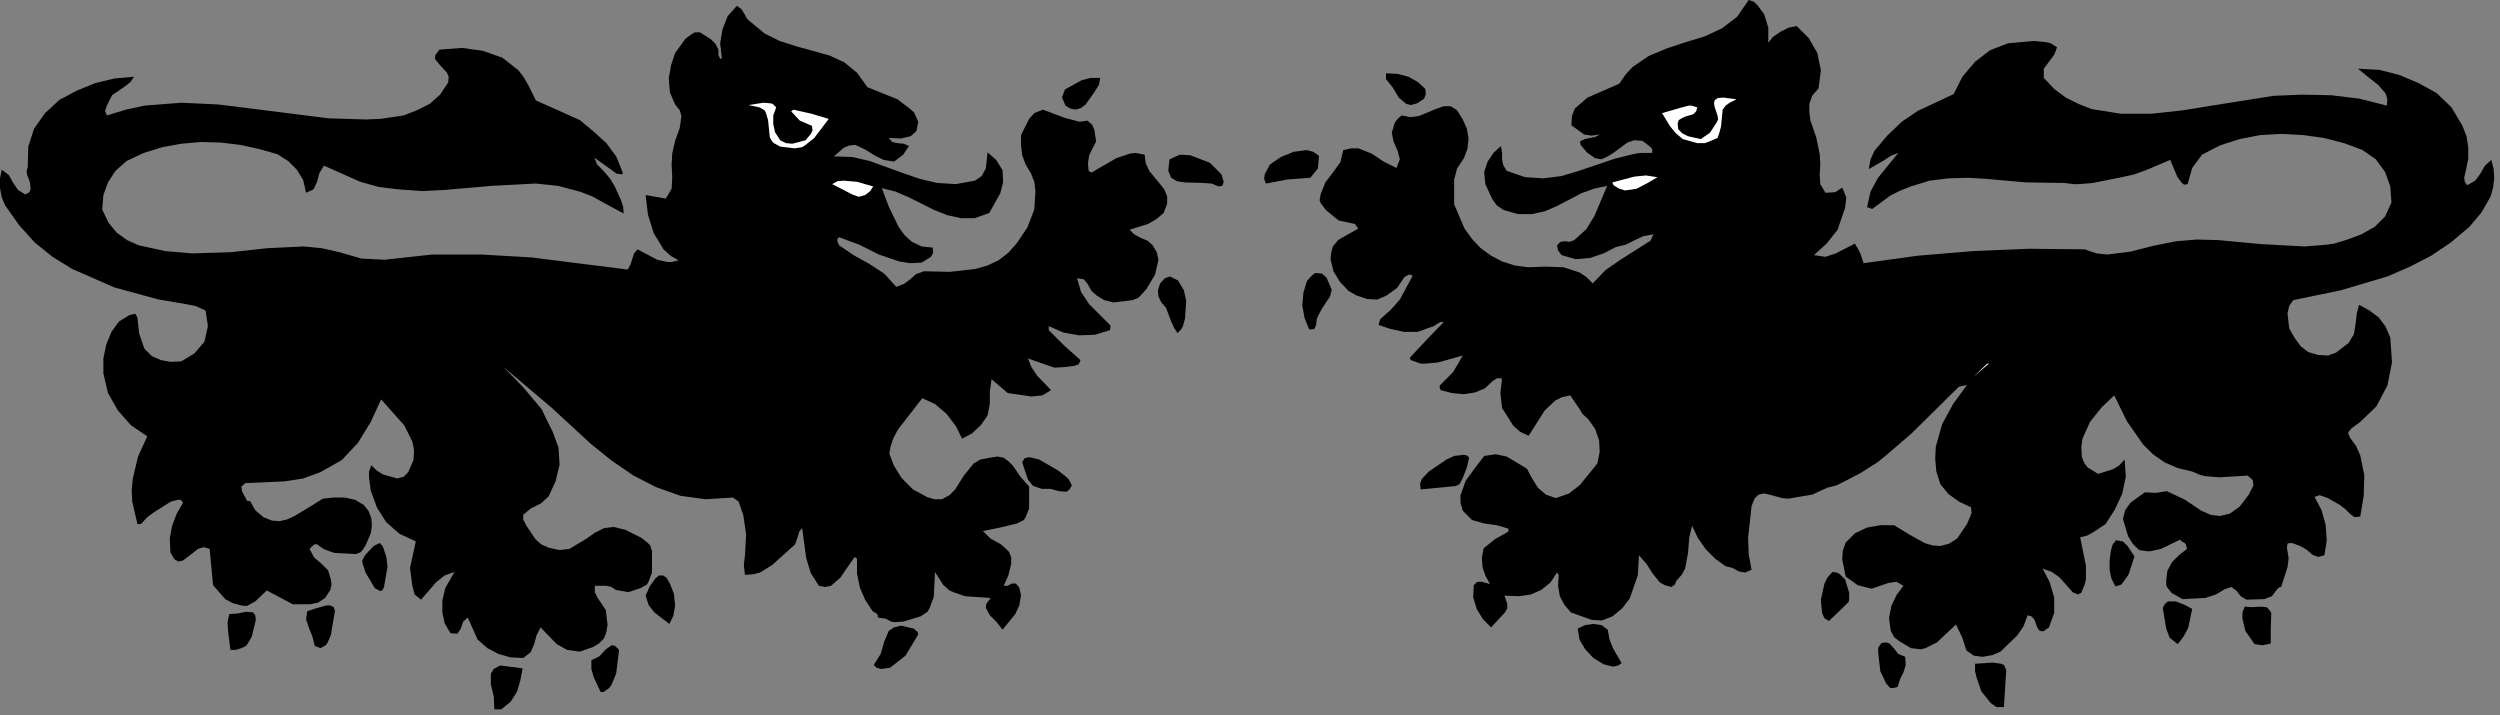 <?xml version="1.0" encoding="UTF-8" standalone="no"?>
<svg
   xmlns:dc="http://purl.org/dc/elements/1.1/"
   xmlns:cc="http://creativecommons.org/ns#"
   xmlns:rdf="http://www.w3.org/1999/02/22-rdf-syntax-ns#"
   xmlns:svg="http://www.w3.org/2000/svg"
   xmlns="http://www.w3.org/2000/svg"
   xmlns:sodipodi="http://sodipodi.sourceforge.net/DTD/sodipodi-0.dtd"
   xmlns:inkscape="http://www.inkscape.org/namespaces/inkscape"
   version="1.0"
   width="76.341mm"
   height="21.837mm"
   id="svg66"
   sodipodi:docname="CC000137.WMF">
  <rect width="100%" height="100%" fill="#808080" stroke="none"/>
  <sodipodi:namedview
     pagecolor="#ffffff"
     bordercolor="#666666"
     borderopacity="1"
     objecttolerance="10"
     gridtolerance="10"
     guidetolerance="10"
     inkscape:pageopacity="0"
     inkscape:pageshadow="2"
     inkscape:window-width="640"
     inkscape:window-height="480"
     id="namedview68" />
  <defs
     id="defs6">
    <clipPath
       clipPathUnits="userSpaceOnUse"
       id="clipWmfPath1">
      <path
         d="M 0,0 L 288.4,0 L 288.4,82.4 L 0,82.4 z"
         id="path2" />
    </clipPath>
    <pattern
       id="WMFhbasepattern"
       patternUnits="userSpaceOnUse"
       width="6"
       height="6"
       x="0"
       y="0" />
  </defs>
  <path
     style="fill:#000000;fill-rule:nonzero;fill-opacity:1;stroke:none;"
     clip-path="url(#clipWmfPath1)"
     d="  M 86.713,2.598   L 88.246,3.864   L 89.979,4.73   L 91.845,5.329   L 93.778,5.862   L 95.711,6.395   L 97.444,7.194   L 98.91,8.393   L 100.11,10.059   L 103.576,11.457   L 104.976,12.523   L 105.509,12.989   L 105.976,14.055   L 105.776,15.121   L 105.109,15.721   L 103.976,15.987   L 102.576,15.92   L 102.976,16.387   L 103.576,16.52   L 104.309,16.587   L 104.909,16.853   L 104.243,17.852   L 103.176,18.652   L 101.976,18.452   L 100.91,17.919   L 99.844,17.253   L 98.711,16.72   L 98.044,16.786   L 97.377,17.053   L 96.244,18.052   L 98.377,18.119   L 100.377,18.585   L 104.243,19.984   L 106.175,20.65   L 108.175,21.116   L 110.308,21.249   L 112.507,20.85   L 113.307,20.317   L 113.774,19.451   L 113.974,17.586   L 114.973,18.452   L 115.707,19.651   L 115.773,21.05   L 115.44,22.315   L 114.174,24.58   L 112.507,25.18   L 110.908,25.18   L 109.375,24.847   L 107.842,24.247   L 104.909,22.782   L 103.376,22.115   L 101.776,21.716   L 102.576,23.847   L 103.709,26.179   L 104.376,27.111   L 105.242,27.911   L 106.375,28.444   L 107.642,28.577   L 107.708,29.176   L 107.442,29.643   L 106.375,30.309   L 105.042,30.375   L 103.776,30.176   L 101.443,29.376   L 99.177,28.244   L 96.844,27.378   L 96.644,27.578   L 96.644,27.844   L 96.844,28.31   L 98.511,29.443   L 100.31,30.442   L 102.043,31.574   L 103.443,33.107   L 104.309,32.774   L 105.042,32.241   L 105.709,31.641   L 106.642,31.308   L 109.641,31.375   L 112.574,31.042   L 113.974,30.642   L 115.24,30.042   L 116.373,29.176   L 117.373,28.044   L 118.573,26.245   L 119.372,24.18   L 119.506,22.049   L 119.372,20.983   L 118.972,19.984   L 118.373,18.985   L 117.973,17.919   L 117.839,16.72   L 117.839,15.587   L 118.773,13.722   L 119.372,13.056   L 120.372,12.656   L 122.838,13.589   L 124.105,13.922   L 124.571,14.055   L 125.504,13.922   L 126.038,14.388   L 126.304,14.988   L 126.504,16.32   L 125.704,17.919   L 125.571,18.785   L 125.638,19.717   L 125.971,19.917   L 128.837,18.252   L 130.437,17.719   L 131.036,17.652   L 132.103,17.852   L 132.236,18.851   L 132.636,19.717   L 133.836,21.183   L 134.369,21.849   L 134.702,22.648   L 134.702,23.514   L 134.302,24.58   L 133.436,25.313   L 132.503,25.846   L 130.37,26.512   L 130.903,27.045   L 131.636,27.444   L 132.436,27.778   L 133.036,28.31   L 133.502,29.11   L 133.702,29.976   L 133.303,31.708   L 132.303,33.373   L 131.636,34.106   L 131.37,34.372   L 130.703,34.639   L 128.504,34.905   L 127.437,34.639   L 126.571,34.106   L 125.971,33.573   L 125.571,32.84   L 125.104,32.241   L 124.305,32.107   L 124.771,33.706   L 125.704,35.105   L 128.17,37.57   L 128.104,38.103   L 126.371,38.635   L 124.505,38.702   L 122.705,38.369   L 121.039,37.636   L 121.039,38.103   L 122.838,39.901   L 124.705,41.566   L 124.505,42.033   L 123.971,42.233   L 122.838,42.366   L 121.705,42.432   L 120.705,42.099   L 118.639,41.367   L 119.039,42.366   L 119.706,43.365   L 121.305,45.03   L 120.306,45.63   L 119.039,45.763   L 116.306,45.363   L 114.44,43.765   L 114.24,45.163   L 114.24,46.629   L 113.974,47.961   L 113.174,49.094   L 112.174,50.026   L 111.041,50.626   L 110.308,49.16   L 109.241,47.761   L 107.908,46.629   L 106.442,45.963   L 103.643,49.56   L 103.109,50.559   L 102.776,51.558   L 102.643,52.358   L 103.176,53.757   L 104.043,55.155   L 105.376,56.488   L 106.975,57.354   L 107.842,57.62   L 108.708,57.62   L 109.575,57.154   L 110.241,56.488   L 111.241,54.889   L 112.374,53.49   L 113.174,53.024   L 114.24,52.824   L 115.107,52.691   L 115.84,52.824   L 116.373,53.224   L 116.906,53.757   L 117.773,55.022   L 118.773,56.155   L 118.773,58.686   L 118.373,59.685   L 118.173,60.018   L 117.373,60.418   L 115.44,60.884   L 113.44,61.284   L 114.307,62.15   L 115.507,62.816   L 115.973,63.216   L 116.44,63.682   L 116.706,64.281   L 116.706,65.081   L 116.373,66.413   L 115.84,67.612   L 116.306,67.612   L 116.773,67.346   L 117.24,67.346   L 117.639,67.812   L 117.839,68.678   L 117.639,69.877   L 117.173,70.876   L 115.707,72.675   L 115.04,71.809   L 114.24,71.009   L 113.774,70.143   L 113.84,69.677   L 114.24,69.144   L 114.307,69.011   L 111.374,68.811   L 110.041,68.345   L 109.575,68.145   L 108.842,67.479   L 107.908,66.013   L 107.775,68.878   L 107.309,70.143   L 107.042,70.61   L 106.242,71.142   L 104.243,71.742   L 103.176,71.809   L 102.843,71.742   L 102.243,71.409   L 101.31,71.276   L 101.31,71.009   L 101.177,70.809   L 100.71,70.543   L 99.844,69.211   L 99.244,67.812   L 98.91,66.213   L 98.91,64.481   L 98.644,64.281   L 97.844,65.414   L 96.978,66.679   L 95.911,67.612   L 95.245,67.745   L 94.511,67.612   L 93.578,66.147   L 93.045,64.415   L 92.579,60.951   L 92.245,61.35   L 92.112,61.817   L 91.779,62.816   L 90.446,64.015   L 89.113,65.214   L 87.713,66.08   L 86.913,66.28   L 85.98,66.346   L 85.847,65.214   L 85.98,64.082   L 86.113,61.683   L 85.78,59.419   L 85.38,58.286   L 85.247,57.887   L 84.58,57.42   L 81.448,57.62   L 78.515,57.22   L 75.716,56.221   L 73.116,54.889   L 70.584,53.157   L 68.184,51.225   L 63.785,47.162   L 58.053,42.299   L 60.386,44.697   L 62.519,47.228   L 63.119,48.494   L 63.785,49.826   L 64.452,51.625   L 64.585,53.623   L 64.119,55.555   L 63.319,57.287   L 62.452,58.086   L 61.253,58.686   L 60.386,59.419   L 60.386,59.952   L 60.719,60.618   L 61.786,62.216   L 62.452,62.816   L 63.319,63.216   L 64.585,63.482   L 65.718,63.349   L 67.718,62.15   L 68.651,61.484   L 69.717,60.951   L 70.85,60.818   L 72.183,61.151   L 74.05,62.083   L 74.783,62.683   L 75.049,62.949   L 75.249,63.615   L 75.249,66.08   L 74.849,67.146   L 74.649,67.479   L 73.916,67.878   L 72.517,68.345   L 71.05,68.078   L 70.584,67.745   L 69.984,67.612   L 68.651,67.612   L 68.651,68.345   L 68.984,69.011   L 69.917,70.41   L 70.117,72.075   L 69.984,72.941   L 69.717,73.674   L 69.117,74.273   L 68.451,74.673   L 66.918,75.206   L 65.452,75.006   L 64.252,74.34   L 62.386,72.408   L 61.919,73.341   L 61.652,74.34   L 61.253,75.272   L 60.386,75.939   L 58.92,75.872   L 57.52,75.472   L 56.254,74.806   L 55.121,73.807   L 53.988,71.276   L 53.454,71.742   L 53.188,72.541   L 52.788,73.141   L 51.988,73.074   L 51.321,71.942   L 51.055,70.676   L 51.055,69.277   L 51.388,67.878   L 52.455,66.013   L 51.321,66.413   L 50.322,67.212   L 48.589,69.211   L 47.856,68.611   L 47.589,67.612   L 47.322,65.547   L 47.656,64.015   L 47.989,62.483   L 46.123,61.617   L 44.59,60.285   L 43.523,58.619   L 42.79,56.621   L 42.59,55.155   L 42.59,54.423   L 42.857,53.69   L 43.457,54.289   L 44.19,54.756   L 45.856,55.222   L 46.589,55.022   L 47.122,54.489   L 47.722,53.09   L 47.789,51.958   L 47.589,50.959   L 46.656,49.094   L 43.99,46.096   L 42.79,48.694   L 41.324,51.092   L 39.458,53.09   L 36.991,54.489   L 34.992,55.222   L 32.859,55.555   L 28.327,55.755   L 27.86,56.155   L 27.927,56.688   L 28.527,57.82   L 28.86,57.82   L 29.46,58.886   L 30.393,59.685   L 31.393,60.085   L 32.259,60.151   L 33.126,59.952   L 33.992,59.552   L 35.658,58.553   L 37.258,57.553   L 38.524,57.42   L 39.791,57.42   L 40.991,57.687   L 41.99,58.286   L 42.524,58.952   L 42.857,59.818   L 42.923,60.684   L 42.79,61.55   L 42.19,62.949   L 41.79,63.549   L 41.59,63.748   L 41.057,63.948   L 38.591,63.815   L 37.458,63.415   L 37.125,63.216   L 36.592,62.816   L 36.325,62.816   L 36.125,62.949   L 35.725,63.349   L 36.258,64.348   L 37.058,65.014   L 37.858,65.813   L 38.191,66.879   L 38.258,67.479   L 38.125,68.078   L 37.525,69.011   L 36.725,69.544   L 35.792,69.744   L 33.792,69.744   L 30.793,68.145   L 29.46,69.411   L 28.727,69.81   L 28.46,69.943   L 27.86,69.877   L 26.86,69.61   L 25.994,69.144   L 24.594,67.545   L 24.194,63.349   L 23.528,63.149   L 22.861,63.349   L 21.662,64.281   L 21.128,64.681   L 20.595,64.814   L 20.129,64.548   L 19.662,63.748   L 19.595,62.15   L 19.862,60.684   L 20.395,59.285   L 21.128,58.02   L 20.862,57.687   L 20.529,57.687   L 19.729,57.887   L 17.929,59.019   L 16.996,59.685   L 16.263,60.484   L 15.863,60.484   L 15.263,57.887   L 15.196,56.554   L 15.33,55.222   L 15.93,52.691   L 16.996,50.359   L 15.13,49.094   L 13.597,47.362   L 12.464,45.363   L 11.931,43.098   L 11.931,41.367   L 12.264,39.768   L 12.864,38.302   L 13.73,37.103   L 14.93,36.371   L 15.463,36.237   L 15.663,36.237   L 15.863,36.704   L 16.063,38.502   L 16.663,40.234   L 17.529,41.1   L 18.596,41.566   L 19.729,41.766   L 20.928,41.7   L 22.461,40.767   L 23.595,39.435   L 23.994,37.636   L 23.728,35.838   L 22.528,35.305   L 21.128,35.038   L 18.329,34.572   L 13.197,33.173   L 8.331,31.042   L 6.065,29.643   L 3.999,27.977   L 2.199,25.979   L 0.6,23.714   L 0.2,22.782   L 0,21.716   L 0,20.583   L 0.2,19.584   L 1,20.184   L 1.533,21.116   L 2.066,21.916   L 2.933,22.449   L 3.399,22.182   L 3.533,21.849   L 3.466,21.05   L 3.133,20.184   L 3.066,19.717   L 3.199,19.318   L 3.266,16.92   L 3.932,14.855   L 5.199,13.056   L 6.865,11.524   L 8.865,10.458   L 10.997,9.592   L 13.197,9.059   L 15.463,8.86   L 15.063,9.459   L 14.397,9.992   L 12.93,10.991   L 12.33,12.19   L 12.131,12.79   L 12.33,13.323   L 14.53,12.656   L 16.663,12.19   L 20.928,11.857   L 25.194,12.057   L 29.46,12.59   L 37.925,13.656   L 42.257,13.789   L 43.857,13.722   L 46.589,13.323   L 48.122,12.723   L 49.589,11.99   L 50.788,10.925   L 51.721,9.526   L 51.788,8.86   L 51.588,8.393   L 50.788,7.527   L 50.188,6.795   L 50.255,6.328   L 50.722,5.729   L 53.321,5.529   L 55.72,5.862   L 57.987,6.661   L 59.853,8.127   L 60.453,8.926   L 60.986,9.859   L 61.852,11.591   L 66.918,13.855   L 68.517,15.188   L 69.984,16.52   L 71.117,18.052   L 71.85,19.851   L 71.85,20.117   L 71.184,20.05   L 68.584,18.185   L 68.917,18.985   L 69.651,19.717   L 70.384,20.583   L 70.917,21.449   L 71.65,23.048   L 71.917,23.847   L 71.983,24.647   L 69.517,23.314   L 68.318,22.648   L 66.918,22.115   L 64.385,21.449   L 61.852,21.183   L 56.72,21.449   L 51.388,21.916   L 48.655,22.049   L 45.923,21.849   L 43.723,21.583   L 41.59,20.983   L 37.391,19.118   L 36.858,19.984   L 36.592,20.983   L 36.192,21.849   L 35.325,22.249   L 34.992,20.783   L 34.259,19.584   L 33.259,18.585   L 31.993,17.786   L 29.86,17.186   L 27.727,16.72   L 25.461,16.453   L 23.195,16.387   L 20.928,16.587   L 18.729,16.986   L 16.596,17.652   L 14.597,18.585   L 13.33,19.717   L 12.464,21.05   L 11.931,22.515   L 11.797,24.18   L 12.53,25.713   L 13.464,26.845   L 14.663,27.711   L 15.996,28.31   L 19.062,28.977   L 22.195,29.243   L 26.594,29.11   L 30.86,28.644   L 35.059,28.444   L 37.125,28.644   L 39.191,29.11   L 41.724,29.843   L 44.39,29.976   L 49.855,29.376   L 55.587,29.376   L 61.319,29.709   L 72.45,31.108   L 72.783,30.509   L 72.983,29.843   L 73.183,29.243   L 73.583,28.777   L 75.849,29.976   L 77.049,30.242   L 77.515,30.242   L 78.315,30.042   L 77.382,29.509   L 76.582,28.777   L 75.449,26.912   L 74.783,24.78   L 74.516,22.515   L 76.849,22.915   L 77.515,21.782   L 77.582,20.45   L 77.515,19.051   L 77.582,17.719   L 77.915,16.254   L 78.449,14.788   L 78.648,13.389   L 78.449,12.723   L 77.915,12.057   L 77.315,10.658   L 77.182,9.059   L 77.449,7.527   L 77.915,6.128   L 79.115,4.463   L 79.848,3.93   L 80.181,3.73   L 80.781,3.73   L 82.048,4.53   L 82.581,5.063   L 82.914,5.729   L 82.914,6.328   L 83.114,6.795   L 83.314,6.728   L 83.114,4.996   L 83.381,3.397   L 83.981,1.865   L 85.047,0.666   L 85.58,1.066   L 85.913,1.599   L 86.247,2.198   L 86.713,2.598  z "
     id="path8" />
  <path
     style="fill:#000000;fill-rule:nonzero;fill-opacity:1;stroke:none;"
     clip-path="url(#clipWmfPath1)"
     d="  M 203.62,1.665   L 204.086,3.197   L 204.086,4.929   L 204.619,4.263   L 205.486,3.664   L 206.419,3.197   L 207.352,2.998   L 208.752,4.396   L 209.752,6.128   L 210.151,8.127   L 209.885,10.192   L 209.152,11.058   L 208.818,11.99   L 208.818,12.923   L 208.952,13.922   L 209.618,15.854   L 210.018,17.786   L 210.085,18.985   L 210.018,20.184   L 210.085,21.249   L 210.685,22.249   L 211.818,22.182   L 212.618,21.649   L 213.084,22.782   L 212.951,23.981   L 212.084,26.512   L 210.818,28.111   L 209.352,29.443   L 210.685,29.643   L 211.884,29.243   L 214.084,28.111   L 214.684,29.176   L 215.084,30.375   L 221.349,29.509   L 227.747,28.977   L 234.213,28.71   L 240.611,28.777   L 241.944,29.243   L 243.21,29.376   L 245.877,29.043   L 248.476,28.377   L 251.142,27.844   L 253.541,27.644   L 256.007,27.711   L 261.006,28.177   L 266.005,28.444   L 268.471,28.244   L 269.404,28.111   L 270.937,27.644   L 272.537,27.045   L 274.07,26.179   L 275.27,24.98   L 276.003,23.381   L 275.87,21.516   L 275.27,19.851   L 274.203,18.385   L 272.67,17.319   L 270.537,16.52   L 268.205,15.92   L 265.805,15.587   L 263.339,15.454   L 260.873,15.587   L 258.474,16.054   L 256.207,16.786   L 254.141,17.852   L 253.008,19.384   L 252.475,21.249   L 252.075,21.316   L 251.808,21.116   L 251.275,20.384   L 250.475,18.452   L 247.809,19.584   L 246.343,20.117   L 244.877,20.45   L 241.544,21.116   L 239.878,21.249   L 239.278,21.249   L 238.212,21.116   L 233.813,21.05   L 229.347,20.65   L 227.148,20.517   L 224.881,20.583   L 222.682,20.85   L 220.549,21.516   L 219.349,21.982   L 218.15,22.582   L 216.083,24.114   L 215.484,23.914   L 215.883,22.115   L 216.75,20.517   L 219.083,17.652   L 218.216,17.985   L 217.416,18.518   L 215.683,19.518   L 215.883,18.385   L 216.35,17.386   L 217.816,15.654   L 219.483,14.055   L 221.349,12.79   L 225.481,10.858   L 226.481,8.86   L 227.947,7.128   L 229.68,5.795   L 231.746,4.996   L 234.679,4.73   L 236.145,4.863   L 236.679,4.996   L 237.412,5.462   L 237.079,6.328   L 236.479,7.128   L 235.879,7.927   L 235.879,8.993   L 237.079,10.258   L 238.412,11.258   L 239.878,11.99   L 241.411,12.59   L 244.743,13.123   L 248.343,13.123   L 252.008,12.723   L 255.674,12.124   L 262.406,11.058   L 265.672,10.925   L 269.071,10.991   L 272.337,11.391   L 275.47,12.19   L 275.536,11.457   L 275.336,10.791   L 274.47,9.792   L 273.27,8.86   L 272.137,7.927   L 274.603,8.06   L 276.936,8.66   L 279.135,9.592   L 281.202,10.725   L 282.935,12.39   L 284.201,14.522   L 284.668,15.721   L 284.868,16.986   L 284.868,18.319   L 284.601,19.651   L 284.401,20.517   L 284.468,20.983   L 284.734,21.383   L 285.667,20.85   L 286.267,20.05   L 286.8,19.118   L 287.534,18.452   L 287.8,19.518   L 287.867,20.583   L 287.733,21.649   L 287.467,22.648   L 286.4,24.514   L 285.001,26.179   L 282.868,27.977   L 280.602,29.509   L 278.136,30.775   L 275.536,31.908   L 270.138,33.506   L 264.672,34.639   L 264.206,35.305   L 264.006,36.171   L 264.206,37.903   L 264.805,38.968   L 265.539,39.968   L 266.405,40.634   L 267.538,40.967   L 268.671,41.033   L 269.604,40.7   L 271.071,39.568   L 271.671,38.569   L 271.87,37.37   L 272.004,36.171   L 272.27,35.172   L 273.47,35.838   L 274.537,36.637   L 275.336,37.703   L 275.87,38.968   L 276.07,41.833   L 275.536,44.497   L 274.27,46.895   L 272.404,48.694   L 271.404,49.427   L 271.071,49.826   L 271.004,49.96   L 271.204,50.493   L 271.937,51.492   L 272.404,52.558   L 272.87,54.822   L 272.804,57.22   L 272.404,59.618   L 271.737,59.685   L 271.204,59.285   L 270.671,58.753   L 270.071,58.286   L 268.671,57.487   L 267.938,57.22   L 267.671,57.154   L 267.138,57.354   L 267.938,58.886   L 268.405,60.551   L 268.538,62.35   L 268.271,64.082   L 267.538,64.281   L 266.872,64.015   L 266.272,63.482   L 265.605,63.082   L 264.606,62.683   L 264.139,62.683   L 264.006,62.749   L 263.939,63.216   L 264.139,64.415   L 264.006,65.48   L 263.272,67.745   L 263.006,67.812   L 262.806,68.012   L 262.206,68.811   L 261.34,69.144   L 259.273,69.211   L 258.607,68.811   L 258.14,68.212   L 257.54,67.745   L 256.741,68.012   L 255.741,68.611   L 254.541,69.011   L 251.875,69.144   L 250.609,68.411   L 250.142,67.812   L 250.009,67.545   L 250.009,67.012   L 250.142,65.88   L 250.675,64.881   L 251.475,64.082   L 252.408,63.349   L 252.275,62.816   L 252.075,62.616   L 251.875,62.549   L 251.609,62.283   L 249.409,63.349   L 248.209,63.615   L 247.743,63.615   L 246.876,63.482   L 246.143,62.749   L 245.61,61.883   L 245.01,59.885   L 245.277,58.886   L 245.877,58.02   L 247.543,56.821   L 248.809,56.887   L 250.076,56.688   L 252.075,57.62   L 254.075,58.952   L 255.141,59.419   L 256.207,59.552   L 257.341,59.285   L 258.474,58.486   L 259.54,57.087   L 259.94,56.288   L 260.073,56.021   L 260.007,55.422   L 259.407,54.889   L 256.141,55.089   L 254.541,54.956   L 253.941,54.822   L 253.008,54.423   L 251.342,54.023   L 249.809,53.357   L 248.476,52.424   L 247.343,51.292   L 245.477,48.627   L 244.01,45.63   L 242.544,47.029   L 241.211,48.694   L 240.344,50.626   L 240.211,51.625   L 240.278,52.757   L 240.544,53.423   L 240.944,53.956   L 242.144,54.689   L 243.877,54.156   L 244.61,53.69   L 245.21,53.024   L 245.343,55.022   L 244.943,56.954   L 244.077,58.819   L 243.011,60.484   L 241.611,61.417   L 240.878,61.817   L 240.078,62.017   L 240.744,65.281   L 240.744,66.879   L 240.611,67.412   L 240.211,68.411   L 239.811,68.611   L 239.211,68.345   L 237.678,66.613   L 236.812,66.013   L 235.746,65.614   L 236.545,67.146   L 237.079,68.944   L 237.079,70.743   L 236.479,72.408   L 235.812,72.874   L 235.412,72.808   L 235.146,72.475   L 234.812,71.542   L 234.479,71.142   L 234.013,71.009   L 233.546,72.275   L 232.813,73.341   L 230.88,75.206   L 229.947,75.606   L 228.814,75.805   L 227.814,75.672   L 226.948,75.073   L 226.481,73.607   L 225.748,72.075   L 223.548,74.14   L 222.215,74.806   L 221.682,74.939   L 220.549,74.806   L 219.216,74.007   L 218.616,73.541   L 218.216,72.808   L 218.016,71.342   L 218.283,69.943   L 218.883,68.678   L 219.683,67.612   L 218.883,67.146   L 217.95,67.279   L 216.017,67.945   L 214.417,67.545   L 213.017,66.546   L 212.618,64.548   L 212.684,63.549   L 213.017,62.616   L 214.084,61.55   L 215.484,60.884   L 217.017,60.618   L 218.616,60.618   L 220.349,61.683   L 222.149,62.683   L 223.015,62.949   L 223.948,63.016   L 224.948,62.749   L 225.881,62.15   L 227.014,60.484   L 227.414,59.552   L 227.547,59.219   L 227.481,58.553   L 226.081,57.887   L 224.881,57.021   L 223.948,55.888   L 223.482,54.423   L 223.348,52.957   L 223.415,51.558   L 224.148,48.96   L 225.415,46.629   L 227.014,44.431   L 226.081,44.631   L 220.616,50.026   L 217.75,52.491   L 216.683,53.357   L 214.684,54.623   L 212.884,55.555   L 211.951,56.021   L 210.885,56.288   L 209.152,57.087   L 207.152,57.42   L 206.419,57.553   L 205.686,57.487   L 204.219,57.087   L 203.553,56.954   L 202.953,57.087   L 202.487,57.553   L 202.153,58.419   L 201.753,62.083   L 201.82,63.948   L 202.153,65.747   L 201.42,66.08   L 200.687,65.947   L 199.954,65.547   L 199.154,65.347   L 197.954,64.481   L 196.888,63.415   L 195.955,62.083   L 195.288,60.684   L 194.955,62.083   L 194.822,63.815   L 194.488,65.614   L 194.088,66.346   L 193.489,67.012   L 193.289,67.479   L 192.889,67.745   L 192.156,67.545   L 191.556,67.212   L 190.756,66.213   L 190.023,65.081   L 189.156,64.082   L 189.09,65.281   L 189.023,66.413   L 188.09,69.077   L 187.223,70.21   L 186.09,71.142   L 184.891,71.609   L 183.691,71.542   L 181.291,70.676   L 180.558,69.81   L 180.025,68.811   L 179.825,67.612   L 179.892,66.346   L 179.692,66.08   L 178.959,67.212   L 177.892,68.078   L 176.692,68.611   L 175.293,68.811   L 173.627,68.744   L 173.96,69.677   L 173.96,70.21   L 173.693,70.676   L 172.094,72.408   L 171.16,71.476   L 170.427,70.277   L 170.027,68.944   L 170.094,67.545   L 170.494,67.146   L 171.027,67.146   L 171.96,67.412   L 171.427,66.413   L 171.094,65.414   L 171.027,64.348   L 171.227,63.282   L 172.56,62.216   L 174.093,61.35   L 174.093,61.017   L 172.76,60.618   L 171.294,60.418   L 169.894,60.018   L 168.828,58.952   L 168.561,58.02   L 168.561,57.154   L 169.161,55.488   L 170.227,54.023   L 171.294,52.624   L 172.627,52.424   L 173.893,52.691   L 176.226,54.09   L 176.826,55.222   L 177.492,56.288   L 178.425,57.087   L 179.559,57.487   L 181.091,56.954   L 182.358,55.955   L 184.357,53.49   L 184.624,52.158   L 184.557,50.826   L 184.091,49.493   L 183.291,48.361   L 182.691,47.828   L 182.225,47.095   L 181.225,45.63   L 180.292,45.83   L 179.492,46.229   L 178.292,47.362   L 176.426,50.293   L 175.426,49.826   L 174.626,49.094   L 173.36,47.095   L 173.16,45.363   L 173.36,43.698   L 172.827,43.631   L 172.294,43.964   L 171.36,44.83   L 170.227,45.297   L 168.961,45.497   L 167.561,45.363   L 166.295,45.03   L 166.162,44.83   L 166.162,44.497   L 167.695,42.965   L 168.828,41.033   L 165.962,41.833   L 164.495,41.966   L 163.962,41.966   L 163.029,41.633   L 162.829,41.566   L 162.696,41.3   L 164.695,39.168   L 166.628,37.17   L 166.228,37.17   L 165.895,37.37   L 165.495,37.636   L 165.095,37.769   L 163.629,38.302   L 162.029,38.302   L 160.496,37.969   L 159.097,37.503   L 159.297,36.837   L 160.496,35.771   L 161.563,34.572   L 163.029,31.841   L 162.829,31.708   L 162.562,31.708   L 162.096,31.974   L 161.229,33.24   L 160.03,34.106   L 158.963,34.572   L 157.764,34.505   L 156.564,34.106   L 155.631,33.573   L 154.631,32.507   L 153.898,31.308   L 153.565,29.909   L 153.631,29.176   L 153.831,28.444   L 154.431,27.711   L 155.231,27.245   L 156.764,26.379   L 156.364,25.846   L 155.764,25.713   L 154.498,25.446   L 153.031,24.247   L 152.431,23.448   L 152.298,23.115   L 152.431,22.382   L 152.965,21.05   L 153.831,19.917   L 154.698,18.718   L 155.031,17.319   L 155.964,17.119   L 156.764,17.119   L 158.297,17.719   L 159.696,18.652   L 161.163,19.384   L 161.563,18.385   L 161.296,17.386   L 160.829,16.32   L 160.63,15.321   L 160.963,14.189   L 161.296,13.722   L 161.763,13.323   L 162.762,13.522   L 163.762,13.389   L 165.695,12.59   L 166.628,12.257   L 167.428,12.257   L 168.161,12.723   L 168.828,13.789   L 169.294,14.855   L 169.494,15.987   L 169.361,17.186   L 168.961,18.252   L 168.161,19.451   L 167.828,20.717   L 167.828,23.581   L 169.028,26.379   L 169.894,27.578   L 170.894,28.644   L 172.094,29.509   L 173.36,30.176   L 174.826,30.642   L 176.359,30.842   L 178.359,30.775   L 180.425,30.842   L 182.291,31.441   L 183.091,31.974   L 183.824,32.707   L 185.291,31.175   L 187.023,29.976   L 190.489,27.778   L 190.823,27.045   L 189.689,27.245   L 188.69,27.711   L 187.623,28.244   L 186.49,28.51   L 185.091,29.243   L 183.491,29.776   L 181.825,29.909   L 180.225,29.443   L 179.825,28.91   L 179.692,28.31   L 180.092,27.911   L 180.625,27.844   L 181.158,27.911   L 181.691,27.711   L 183.091,26.445   L 184.024,24.913   L 185.49,21.449   L 183.957,21.782   L 182.491,22.315   L 179.692,23.781   L 178.292,24.38   L 176.826,24.713   L 175.226,24.713   L 173.56,24.247   L 172.76,23.714   L 172.227,22.981   L 171.427,21.249   L 171.294,19.851   L 171.694,18.652   L 172.36,17.652   L 173.227,16.853   L 173.36,17.652   L 173.36,18.385   L 173.493,19.051   L 173.893,19.717   L 176.026,20.45   L 178.159,20.583   L 180.225,20.317   L 182.225,19.717   L 186.357,18.319   L 188.49,17.786   L 189.29,17.652   L 190.689,17.652   L 190.689,17.186   L 190.356,16.853   L 189.556,16.254   L 188.623,16.187   L 187.823,16.453   L 186.29,17.586   L 185.557,18.052   L 184.824,18.385   L 184.091,18.252   L 183.224,17.652   L 182.691,17.053   L 182.425,16.72   L 182.358,16.32   L 182.891,16.054   L 183.558,15.92   L 184.157,15.787   L 184.624,15.521   L 183.691,15.654   L 182.824,15.521   L 181.358,14.455   L 181.425,13.389   L 181.758,12.523   L 183.224,11.258   L 186.89,9.659   L 187.623,8.593   L 188.423,7.727   L 190.289,6.461   L 192.356,5.595   L 194.555,4.863   L 196.755,4.197   L 198.754,3.264   L 200.487,1.932   L 201.82,0   L 202.42,0.2   L 202.886,0.666   L 203.62,1.665  z "
     id="path10" />
  <path
     style="fill:#000000;fill-rule:nonzero;fill-opacity:1;stroke:none;"
     clip-path="url(#clipWmfPath1)"
     d="  M 126.971,8.993   L 126.837,9.792   L 126.371,10.525   L 125.304,12.057   L 124.771,12.457   L 124.171,12.656   L 123.505,12.523   L 122.972,12.19   L 122.572,11.258   L 122.905,10.325   L 124.838,9.259   L 125.838,8.993   L 126.971,8.993  z "
     id="path12" />
  <path
     style="fill:#000000;fill-rule:nonzero;fill-opacity:1;stroke:none;"
     clip-path="url(#clipWmfPath1)"
     d="  M 164.495,10.258   L 164.562,10.858   L 164.362,11.391   L 163.562,11.924   L 162.829,12.124   L 162.296,11.99   L 161.429,11.258   L 160.763,10.125   L 159.963,9.126   L 159.963,8.46   L 161.296,8.526   L 162.562,8.86   L 163.629,9.459   L 164.495,10.258  z "
     id="path14" />
  <path
     style="fill:#ffffff;fill-rule:nonzero;fill-opacity:1;stroke:none;"
     clip-path="url(#clipWmfPath1)"
     d="  M 89.579,12.39   L 89.246,13.323   L 89.246,14.322   L 89.446,15.254   L 90.046,16.187   L 90.712,16.52   L 91.446,16.587   L 92.979,16.187   L 93.578,15.454   L 93.778,15.054   L 93.712,14.522   L 92.312,13.922   L 91.312,12.856   L 91.579,12.656   L 93.645,13.123   L 95.645,13.722   L 93.978,15.92   L 92.979,16.72   L 92.579,16.986   L 91.712,17.119   L 90.046,16.92   L 89.313,16.52   L 89.113,16.32   L 88.846,15.854   L 88.646,13.855   L 88.38,12.989   L 88.246,12.723   L 87.646,12.39   L 86.38,12.124   L 88.113,11.857   L 88.913,11.924   L 89.179,11.99   L 89.579,12.39  z "
     id="path16" />
  <path
     style="fill:#ffffff;fill-rule:nonzero;fill-opacity:1;stroke:none;"
     clip-path="url(#clipWmfPath1)"
     d="  M 200.42,11.457   L 199.621,11.857   L 199.154,12.19   L 198.821,12.656   L 198.621,14.655   L 198.354,15.587   L 198.221,15.92   L 197.621,16.187   L 196.755,16.52   L 195.888,16.52   L 194.222,16.054   L 193.422,15.388   L 192.755,14.588   L 191.822,13.056   L 193.889,12.457   L 194.888,12.19   L 195.222,12.19   L 195.888,12.39   L 195.755,12.856   L 195.422,13.189   L 194.488,13.456   L 194.088,13.656   L 193.755,13.855   L 193.622,14.255   L 193.689,14.921   L 194.155,15.388   L 194.822,15.721   L 196.288,16.054   L 197.354,15.321   L 198.088,14.189   L 198.288,13.789   L 198.221,13.323   L 197.888,12.323   L 197.821,11.924   L 197.888,11.591   L 198.221,11.324   L 198.887,11.258   L 200.42,11.457  z "
     id="path18" />
  <path
     style="fill:#000000;fill-rule:nonzero;fill-opacity:1;stroke:none;"
     clip-path="url(#clipWmfPath1)"
     d="  M 152.231,17.985   L 152.098,19.451   L 151.232,20.517   L 148.566,20.717   L 146.1,21.183   L 145.9,20.65   L 145.966,20.117   L 146.566,18.985   L 147.833,18.119   L 149.299,17.519   L 150.832,17.319   L 151.565,17.519   L 152.231,17.985  z "
     id="path20" />
  <path
     style="fill:#000000;fill-rule:nonzero;fill-opacity:1;stroke:none;"
     clip-path="url(#clipWmfPath1)"
     d="  M 140.967,20.117   L 141.234,20.983   L 141.101,21.383   L 141.034,21.449   L 140.634,21.516   L 139.834,21.183   L 138.835,21.116   L 136.702,21.05   L 135.835,20.916   L 135.169,20.517   L 134.836,19.717   L 134.969,18.385   L 136.169,17.852   L 137.368,17.919   L 139.634,18.785   L 140.967,20.117  z "
     id="path22" />
  <path
     style="fill:#ffffff;fill-rule:nonzero;fill-opacity:1;stroke:none;"
     clip-path="url(#clipWmfPath1)"
     d="  M 100.777,21.516   L 100.443,22.049   L 99.844,22.515   L 99.11,22.715   L 98.377,22.449   L 96.044,21.249   L 96.644,20.916   L 97.377,20.85   L 98.91,20.983   L 100.777,21.516  z "
     id="path24" />
  <path
     style="fill:#ffffff;fill-rule:nonzero;fill-opacity:1;stroke:none;"
     clip-path="url(#clipWmfPath1)"
     d="  M 191.289,20.45   L 190.156,21.116   L 188.89,21.782   L 187.557,21.982   L 186.89,21.782   L 186.224,21.383   L 186.09,21.05   L 188.623,20.384   L 189.956,20.25   L 191.289,20.45  z "
     id="path26" />
  <path
     style="fill:#000000;fill-rule:nonzero;fill-opacity:1;stroke:none;"
     clip-path="url(#clipWmfPath1)"
     d="  M 136.902,34.705   L 136.768,36.77   L 136.502,37.703   L 136.302,38.036   L 135.902,38.436   L 135.502,37.836   L 135.169,37.103   L 134.569,35.505   L 134.036,34.905   L 133.702,34.239   L 133.636,33.506   L 133.902,32.707   L 134.436,32.107   L 135.035,31.908   L 135.969,32.374   L 136.635,33.506   L 136.902,34.705  z "
     id="path28" />
  <path
     style="fill:#000000;fill-rule:nonzero;fill-opacity:1;stroke:none;"
     clip-path="url(#clipWmfPath1)"
     d="  M 153.698,33.44   L 153.498,34.239   L 153.031,34.905   L 152.565,35.638   L 152.165,36.371   L 151.965,36.837   L 151.898,37.503   L 151.698,37.969   L 151.098,38.036   L 150.565,36.704   L 150.299,35.238   L 150.432,33.773   L 150.832,32.44   L 151.298,31.908   L 151.765,31.508   L 152.565,31.574   L 153.098,32.041   L 153.698,33.44  z "
     id="path30" />
  <path
     style="fill:#ffffff;fill-rule:nonzero;fill-opacity:1;stroke:none;"
     clip-path="url(#clipWmfPath1)"
     d="  M 227.747,43.498   L 229.347,41.966   L 229.547,41.966   L 227.747,43.498  z "
     id="path32" />
  <path
     style="fill:#000000;fill-rule:nonzero;fill-opacity:1;stroke:none;"
     clip-path="url(#clipWmfPath1)"
     d="  M 123.705,56.021   L 123.438,56.488   L 123.105,56.754   L 122.238,56.688   L 121.239,56.421   L 120.239,56.421   L 119.239,56.088   L 118.639,55.355   L 117.973,53.357   L 118.239,52.891   L 118.773,52.757   L 119.906,53.024   L 122.105,54.289   L 123.038,55.022   L 123.371,55.355   L 123.705,56.021  z "
     id="path34" />
  <path
     style="fill:#000000;fill-rule:nonzero;fill-opacity:1;stroke:none;"
     clip-path="url(#clipWmfPath1)"
     d="  M 169.294,53.956   L 168.828,55.155   L 168.561,55.688   L 168.428,55.888   L 168.028,56.088   L 163.962,56.488   L 163.895,55.822   L 164.095,55.289   L 164.895,54.423   L 166.961,53.024   L 167.828,52.624   L 168.894,52.491   L 169.294,52.558   L 169.561,52.824   L 169.294,53.956  z "
     id="path36" />
  <path
     style="fill:#000000;fill-rule:nonzero;fill-opacity:1;stroke:none;"
     clip-path="url(#clipWmfPath1)"
     d="  M 44.323,67.745   L 44.123,68.145   L 43.857,68.212   L 43.257,67.878   L 42.19,66.08   L 41.857,65.081   L 41.79,64.748   L 42.124,64.082   L 43.123,63.016   L 43.657,62.749   L 43.857,62.683   L 44.19,63.082   L 44.59,64.281   L 44.723,65.414   L 44.323,67.745  z "
     id="path38" />
  <path
     style="fill:#000000;fill-rule:nonzero;fill-opacity:1;stroke:none;"
     clip-path="url(#clipWmfPath1)"
     d="  M 77.315,67.346   L 77.782,68.545   L 77.915,69.877   L 77.715,71.076   L 77.249,72.008   L 75.516,70.676   L 74.849,69.81   L 74.516,68.744   L 74.983,67.679   L 75.649,66.746   L 76.049,66.413   L 76.516,66.413   L 76.916,66.679   L 77.315,67.346  z "
     id="path40" />
  <path
     style="fill:#000000;fill-rule:nonzero;fill-opacity:1;stroke:none;"
     clip-path="url(#clipWmfPath1)"
     d="  M 246.343,64.215   L 245.677,66.28   L 245.077,67.146   L 244.81,67.479   L 244.144,67.679   L 243.677,66.746   L 243.477,65.747   L 243.477,64.681   L 243.61,63.615   L 243.81,62.882   L 244.21,62.35   L 245.01,62.483   L 245.543,63.016   L 246.343,64.215  z "
     id="path42" />
  <path
     style="fill:#000000;fill-rule:nonzero;fill-opacity:1;stroke:none;"
     clip-path="url(#clipWmfPath1)"
     d="  M 38.524,71.276   L 38.191,73.274   L 37.791,74.207   L 37.591,74.473   L 36.991,74.806   L 36.325,74.54   L 36.058,73.474   L 35.658,72.475   L 35.325,71.476   L 35.458,70.543   L 36.458,70.21   L 37.658,69.877   L 38.125,69.877   L 38.524,70.077   L 38.658,70.543   L 38.524,71.276  z "
     id="path44" />
  <path
     style="fill:#000000;fill-rule:nonzero;fill-opacity:1;stroke:none;"
     clip-path="url(#clipWmfPath1)"
     d="  M 29.527,71.542   L 29.06,73.474   L 28.593,74.273   L 28.393,74.54   L 27.86,74.806   L 27.194,75.006   L 26.594,75.006   L 26.327,72.874   L 26.261,71.809   L 26.461,70.876   L 27.394,70.809   L 28.393,70.61   L 29.193,70.676   L 29.46,71.009   L 29.527,71.542  z "
     id="path46" />
  <path
     style="fill:#000000;fill-rule:nonzero;fill-opacity:1;stroke:none;"
     clip-path="url(#clipWmfPath1)"
     d="  M 212.951,66.879   L 213.417,68.411   L 213.417,69.211   L 213.351,69.477   L 213.017,69.81   L 211.085,71.675   L 210.551,71.342   L 210.285,70.743   L 210.151,69.211   L 210.551,67.412   L 210.885,66.679   L 211.484,66.013   L 212.018,66.08   L 212.351,66.28   L 212.951,66.879  z "
     id="path48" />
  <path
     style="fill:#000000;fill-rule:nonzero;fill-opacity:1;stroke:none;"
     clip-path="url(#clipWmfPath1)"
     d="  M 105.709,73.674   L 104.509,75.672   L 102.71,77.071   L 101.71,77.204   L 101.177,77.071   L 100.843,76.738   L 101.643,75.472   L 102.043,74.073   L 102.576,72.808   L 103.176,72.408   L 103.976,72.208   L 105.442,72.541   L 105.909,72.941   L 105.976,73.141   L 105.976,73.207   L 105.709,73.674  z "
     id="path50" />
  <path
     style="fill:#000000;fill-rule:nonzero;fill-opacity:1;stroke:none;"
     clip-path="url(#clipWmfPath1)"
     d="  M 253.008,70.277   L 252.542,72.475   L 252.008,73.474   L 251.342,74.34   L 250.409,73.607   L 250.009,72.541   L 249.609,70.143   L 249.876,69.677   L 250.209,69.411   L 251.142,69.411   L 252.142,69.81   L 253.008,70.277  z "
     id="path52" />
  <path
     style="fill:#000000;fill-rule:nonzero;fill-opacity:1;stroke:none;"
     clip-path="url(#clipWmfPath1)"
     d="  M 71.45,75.006   L 71.117,77.737   L 70.584,79.003   L 70.317,79.402   L 69.651,79.869   L 69.317,79.869   L 68.517,78.137   L 68.251,77.204   L 68.251,76.205   L 69.184,75.739   L 69.917,74.939   L 70.584,74.473   L 70.984,74.54   L 71.45,75.006  z "
     id="path54" />
  <path
     style="fill:#000000;fill-rule:nonzero;fill-opacity:1;stroke:none;"
     clip-path="url(#clipWmfPath1)"
     d="  M 185.557,72.675   L 185.757,73.807   L 186.157,74.806   L 187.157,76.538   L 186.757,76.805   L 186.157,76.938   L 185.091,76.671   L 183.891,75.939   L 182.958,74.939   L 182.291,73.807   L 182.091,72.541   L 182.958,72.142   L 183.891,72.008   L 184.824,72.142   L 185.557,72.675  z "
     id="path56" />
  <path
     style="fill:#000000;fill-rule:nonzero;fill-opacity:1;stroke:none;"
     clip-path="url(#clipWmfPath1)"
     d="  M 262.139,70.743   L 262.073,72.608   L 262.073,74.273   L 261.14,74.473   L 260.207,74.34   L 259.14,72.808   L 258.807,71.409   L 258.807,70.676   L 259.073,70.01   L 259.94,70.077   L 260.806,70.01   L 261.606,70.077   L 261.873,70.343   L 262.139,70.743  z "
     id="path58" />
  <path
     style="fill:#000000;fill-rule:nonzero;fill-opacity:1;stroke:none;"
     clip-path="url(#clipWmfPath1)"
     d="  M 60.319,77.138   L 60.053,78.537   L 59.653,79.869   L 58.92,81.001   L 57.853,81.867   L 57.053,81.867   L 56.987,80.402   L 56.654,79.003   L 56.654,77.737   L 56.987,77.204   L 57.72,76.805   L 60.319,77.138  z "
     id="path60" />
  <path
     style="fill:#000000;fill-rule:nonzero;fill-opacity:1;stroke:none;"
     clip-path="url(#clipWmfPath1)"
     d="  M 219.883,75.805   L 219.949,76.738   L 219.683,77.604   L 219.283,78.403   L 219.016,79.269   L 218.549,79.402   L 218.15,79.402   L 217.683,78.87   L 217.017,77.471   L 216.817,75.805   L 216.75,75.006   L 216.817,74.673   L 217.15,74.207   L 217.683,74.14   L 218.083,74.273   L 218.616,74.873   L 219.083,75.472   L 219.883,75.805  z "
     id="path62" />
  <path
     style="fill:#000000;fill-rule:nonzero;fill-opacity:1;stroke:none;"
     clip-path="url(#clipWmfPath1)"
     d="  M 231.546,77.337   L 231.28,81.601   L 230.413,81.601   L 229.747,81.134   L 228.68,79.802   L 228.147,78.27   L 227.947,77.471   L 227.947,76.605   L 230.014,76.472   L 230.947,76.605   L 231.28,76.738   L 231.546,77.337  z "
     id="path64" />
</svg>
